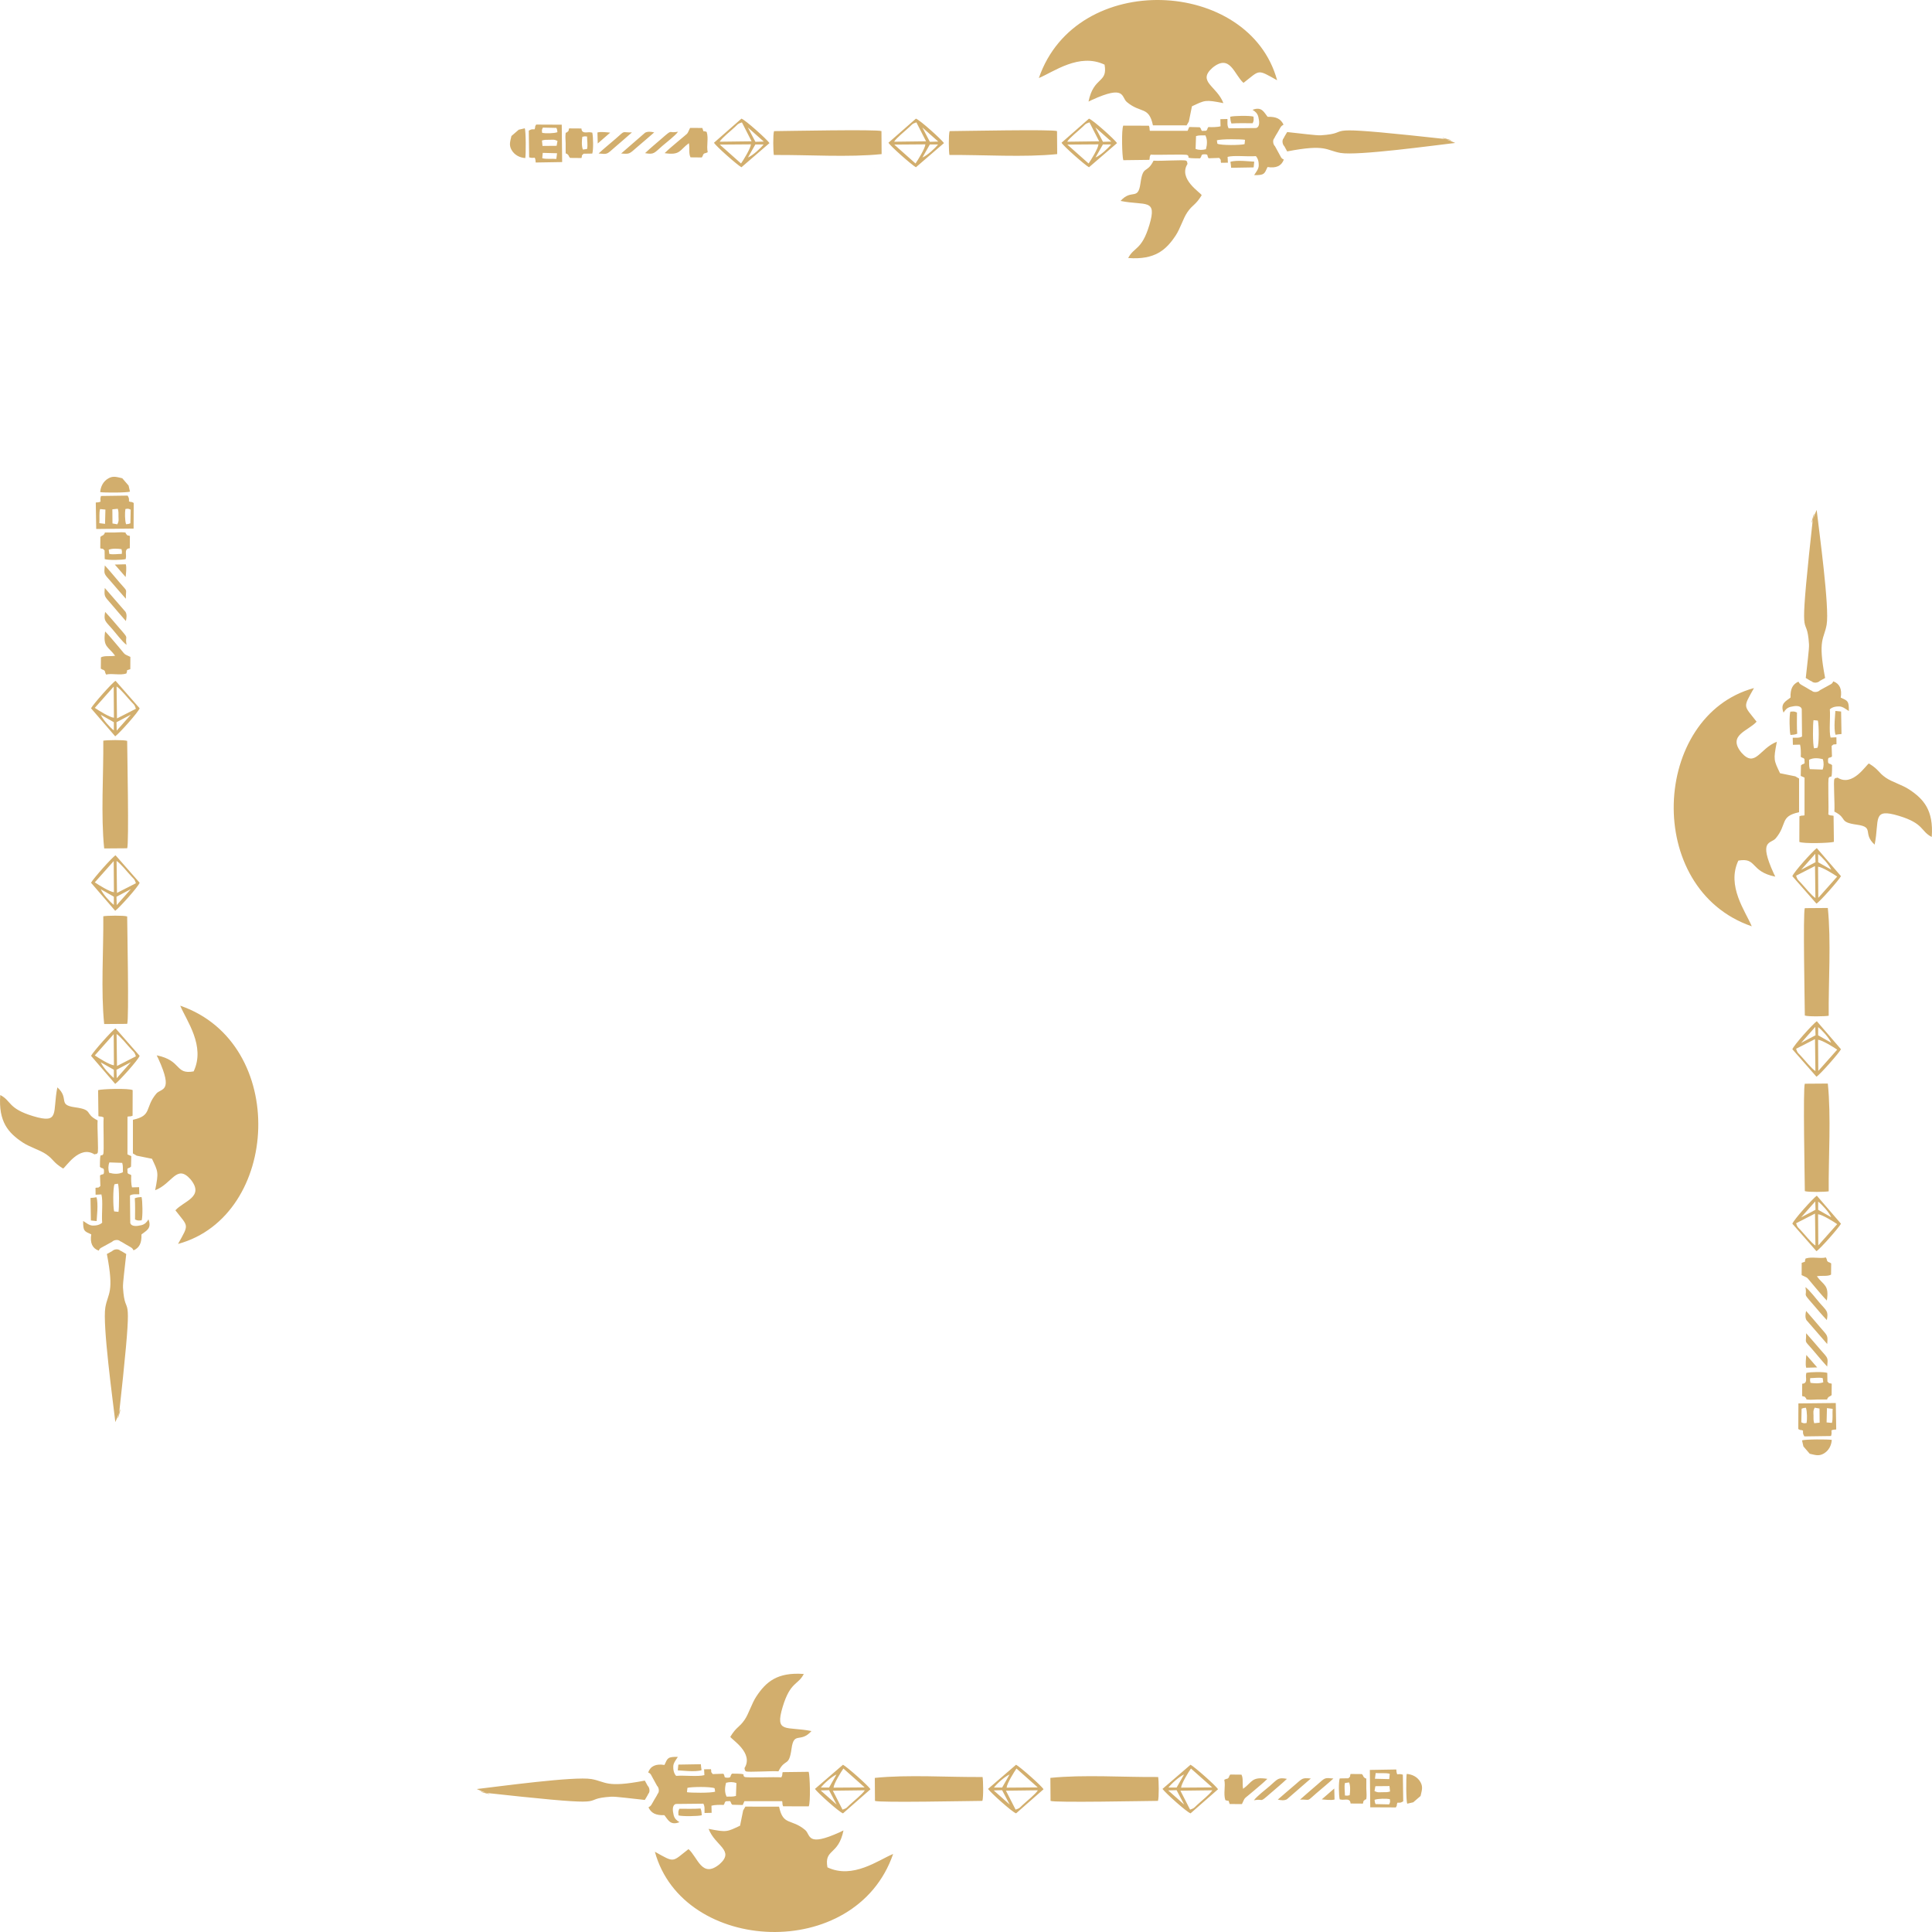<?xml version="1.0" encoding="UTF-8"?>
<!DOCTYPE svg PUBLIC "-//W3C//DTD SVG 1.1//EN" "http://www.w3.org/Graphics/SVG/1.1/DTD/svg11.dtd">
<!-- Creator: CorelDRAW 2020 (64-Bit) -->
<svg xmlns="http://www.w3.org/2000/svg" xml:space="preserve" width="8.976in" height="8.976in" version="1.1" style="shape-rendering:geometricPrecision; text-rendering:geometricPrecision; image-rendering:optimizeQuality; fill-rule:evenodd; clip-rule:evenodd"
viewBox="0 0 897.601 897.601"
 xmlns:xlink="http://www.w3.org/1999/xlink"
 xmlns:xodm="http://www.corel.com/coreldraw/odm/2003">
 <defs>
  <style type="text/css">
   <![CDATA[
    .fil0 {fill:#D2AE6D}
   ]]>
  </style>
 </defs>
 <g id="Layer_x0020_1">
  <path class="fil0" d="M855.503 426.103c0,-0.346 -0.014,-0.484 -0.041,-0.415 0,-0.002 0.006,-0.007 0.016,-0.015l0.025 0.43zm0 162.22c0,-0.346 -0.014,-0.484 -0.041,-0.415 0,-0.002 0.006,-0.007 0.016,-0.015l0.025 0.43zm0 -81.572c0,-0.346 -0.014,-0.484 -0.041,-0.415 0,-0.002 0.006,-0.007 0.016,-0.015l0.025 0.43zm-30.495 -117.276c-2.257,2.697 -8.193,0.447 -0.946,16.309 0.185,0.405 0.525,0.982 0.725,1.509 -11.809,-2.421 -8.371,-9.022 -17.155,-7.455 -5.589,11.809 3.353,23.593 6.229,30.523 -50.525,-17.37 -46.446,-97.783 1.03,-110.692 -5.278,9.447 -4.837,7.786 1.219,15.624 -3.84,4.347 -13.728,6.209 -7.022,14.408 6.467,7.271 8.439,-2.043 16.433,-5.074 -1.694,8.538 -1.372,8.533 1.467,14.611l7.108 1.447 1.756 1.029 -0.009 15.645c-9.056,1.911 -5.384,5.603 -10.834,12.115zm19.772 189.128l-0.106 -14.459c1.913,0.135 7.264,3.459 8.88,4.583l-8.774 9.876zm-10.319 -10.287l8.787 -4.487 0.19 14.844c-1.94,-1.239 -4.874,-5.037 -6.928,-7.216 -1.372,-1.455 -1.363,-1.147 -2.049,-3.142zm10.256 -10.057c1.855,1.454 4.982,4.867 6.061,7.256l-6.072 -3.447 0.011 -3.809zm-1.351 -0.093l0.117 3.889 -6.674 3.519 6.558 -7.407zm-10.643 10.376l11.19 12.756c1.654,-0.953 10.322,-10.79 11.398,-12.756l-11.234 -13.037c-1.893,1.356 -10.692,11.136 -11.354,13.037zm12.056 -71l-0.106 -14.459c1.913,0.135 7.264,3.459 8.88,4.583l-8.774 9.876zm-10.319 -10.287l8.787 -4.486 0.19 14.844c-1.94,-1.239 -4.874,-5.037 -6.928,-7.216 -1.372,-1.455 -1.363,-1.146 -2.049,-3.142zm10.256 -10.057c1.855,1.454 4.982,4.868 6.061,7.256l-6.072 -3.447 0.011 -3.809zm-1.351 -0.093l0.117 3.889 -6.674 3.519 6.558 -7.408zm-10.643 10.376l11.19 12.756c1.654,-0.954 10.322,-10.791 11.398,-12.756l-11.234 -13.037c-1.893,1.356 -10.692,11.136 -11.354,13.037zm12.056 -70.35l-0.106 -14.459c1.913,0.135 7.264,3.459 8.88,4.583l-8.774 9.876zm-10.319 -10.287l8.787 -4.487 0.19 14.845c-1.94,-1.24 -4.874,-5.037 -6.928,-7.216 -1.372,-1.455 -1.363,-1.147 -2.049,-3.143zm10.256 -10.057c1.855,1.454 4.982,4.868 6.061,7.256l-6.072 -3.447 0.011 -3.809zm-1.351 -0.092l0.117 3.888 -6.674 3.52 6.558 -7.408zm-10.643 10.376l11.19 12.756c1.654,-0.954 10.322,-10.791 11.398,-12.756l-11.234 -13.037c-1.893,1.356 -10.692,11.136 -11.354,13.037zm7.765 -54.065c1.971,-1.026 4.357,-0.848 6.441,-0.252 0.422,1.641 0.461,3.238 -0.14,4.794l-5.967 -0.208c-0.494,-1.643 -0.223,-2.667 -0.334,-4.334zm9.649 -23.452c0.325,3.884 -0.476,10.143 0.345,13.122l2.707 -0.138 0.043 3.174c-1.495,0.429 -0.8,-0.377 -2.263,0.835l0.165 4.937c-1.228,1.031 -1.856,-0.201 -1.85,2.02 0.005,1.868 0.871,0.898 1.896,2.017 -0.038,7.967 -0.44,4.169 -1.524,5.838 -0.531,0.818 0.062,13.919 -0.215,17.069 1.462,0.731 0.872,0.219 2.432,0.6l0.152 12.102c-1.645,0.573 -14.294,0.936 -16.056,0.017l0.036 -11.9c1.076,-0.467 1.236,-0.193 2.37,-0.432l0.01 -17.541 -1.778 -0.787 0.119 -4.888c1.233,-1.054 0.544,-0.131 1.697,-1.009l-0.092 -2.006c-1.092,-0.944 -0.4,-0.048 -1.706,-0.971 0.112,-1.446 0.066,-4.3 -0.343,-5.657l-3.313 0.085 -0.08 -3.295c1.689,-0.1 2.83,0.261 4.331,-0.552l-0.131 -12.738c-0.486,-1.838 -3.1,-1.579 -5.195,-1.057 -1.684,0.419 -2.587,1.517 -3.254,2.694 -1.741,-4.324 1.234,-5.374 3.233,-7.002 -0.118,-4.141 1.02,-6.053 3.418,-7.294l0.368 0c0.377,1.093 1.279,1.373 3.447,2.629 0.813,0.471 1.831,1.171 2.672,1.519 0.904,0.931 2.936,0.625 3.765,-0.283l5.24 -2.865c0.517,-0.365 0.768,-0.752 0.885,-1.194l0.161 -0.005c2.861,1.062 4.023,3.552 3.376,7.521 3.213,1.484 3.818,1.408 3.766,6.231 -1.358,-0.826 -2.737,-2.083 -4.411,-2.139 -3.223,-0.106 -4.365,1.34 -4.423,1.339zm2.568 0.75c-0.014,1.323 -0.897,8.107 0.075,11.066 0.708,-0.109 1.844,-0.309 2.774,-0.335l-0.179 -10.46 -2.67 -0.27zm-20.857 11.165c1.015,-0.071 2.084,-0.13 3.129,-0.574 -0.233,-2.931 -0.115,-6.841 -0.111,-9.861 -1.426,-0.682 -1.695,-0.437 -3.083,-0.396 -0.541,1.637 -0.426,9.245 0.065,10.832zm12.724 -6.679c0.524,1.914 0.613,10.96 -0.185,12.625l-1.567 0.25c-0.717,-1.737 -0.572,-11.613 -0.265,-13.087l2.017 0.212zm-6.056 168.705c-0.903,1.787 -0.02,44.645 0.006,49.899 1.557,0.555 9.605,0.392 11.09,0.094 -0.143,-15.65 1.182,-34.728 -0.411,-50.072l-10.685 0.078zm0.507 150.547c0.603,1.645 0.603,5.615 0.316,7.072 -1.22,0.182 -1.247,0.251 -2.451,-0.301l0.136 -6.316c1.133,-0.465 0.894,-0.28 1.999,-0.455zm0.198 -24.534c-0.135,1.575 -0.519,4.324 -0.066,5.933l5.109 -0.133 -5.043 -5.8zm-0.102 -20.438c-0.361,1.554 -0.506,3.025 0.139,4.234l9.656 11.125c0.352,-4.146 0.197,-3.732 -3.122,-7.602 -2.217,-2.585 -4.42,-5.218 -6.672,-7.757zm0.008 10.347c0.088,5.213 -1.25,2.69 3.067,7.717 2.205,2.567 4.442,5.318 6.715,7.775 0.375,-4.218 0.558,-3.635 -2.924,-7.593 -2.297,-2.611 -4.531,-5.336 -6.859,-7.899zm-0.319 -21.426c0.928,4.937 -1.7,2.036 3.318,7.785 2.176,2.494 4.363,5.178 6.626,7.539 0.768,-4.225 -0.04,-4.186 -3.381,-8.05 -1.802,-2.083 -4.578,-5.8 -6.563,-7.274zm-0.946 74.017l2.932 3.402c2.294,0.474 4.057,1.263 6.354,-0.002 2.588,-1.424 3.707,-3.951 3.9,-6.445 -1.564,-0.305 -12.538,-0.32 -13.833,0.247l0.648 2.797zm3.156 -31.74c1.787,0.022 4.133,-0.432 5.815,0.02l0.259 1.908c-1.543,0.706 -4.639,0.507 -5.95,0.259 -0.283,-1.507 -0.219,-0.773 -0.124,-2.187zm-3.761 8.338c1.507,0.579 0.65,-0.288 1.671,0.824 0.775,0.844 -0.424,0.667 1.262,0.849 1.192,0.128 2.731,-0.062 3.991,-0.073 6.568,-0.058 4.039,0.306 5.084,-0.833 0.975,-1.063 0.276,-0.046 1.707,-1.2l0.048 -5.311c-1.671,-0.525 -0.698,0.343 -2.002,-0.991l-0.063 -4.022c-1.628,-0.579 -7.906,-0.457 -9.748,-0.004 -0.376,1.785 0.024,2.22 -0.1,3.483 -0.15,1.519 -1.478,1.516 -1.476,1.509 0.029,-0.072 -0.217,0.041 -0.337,0.089l-0.038 5.681zm6.861 -55.648c2.3,-0.469 4.793,0.193 6.59,-0.759l0.052 -5.237c-1.315,-0.898 -1.114,-0.306 -1.656,-0.916 -0.607,-0.683 0.041,-0.229 -0.77,-1.834 -3.106,0.679 -6.351,-0.491 -9.438,0.484 -0.901,2.065 0.746,1.072 -1.837,2.024l-0.027 5.69c3.661,1.79 1.656,0.266 6.12,5.447 1.785,2.072 3.717,4.481 5.599,6.373 1.132,-7.369 -1.429,-6.891 -4.632,-11.272zm-1.243 68.269c-0.439,-1.475 -0.293,-2.088 -0.325,-3.676 -0.035,-1.765 -0.239,-1.918 0.526,-3.547l2.274 0.403 0.056 6.557 -2.531 0.263zm8.576 -6.677c-0.207,2.286 0.191,4.571 -0.342,6.537l-2.478 -0.226 0.169 -6.648 2.651 0.337zm-0.565 9.995c0.99,-0.401 1.257,-0.289 2.22,-0.411l-0.205 -12.294 -17.364 0.191 -0.055 11.893c1.404,0.883 0.819,0.123 2.203,0.732 -0.017,1.448 -0.117,1.324 0.611,2.692l12.404 -0.174c0.355,-1.335 0.25,-1.3 0.186,-2.63zm-12.371 -242.623c-0.903,1.787 -0.02,44.645 0.006,49.9 1.557,0.554 9.605,0.392 11.09,0.094 -0.143,-15.65 1.182,-34.728 -0.411,-50.072l-10.685 0.078zm9.433 -106.923l-0.014 -0.071c-3.494,-18.126 -0.48,-17.894 0.721,-24.698 1.397,-7.913 -3.518,-43.581 -4.637,-53.315l-1.094 2.55c-0.226,0.688 -0.416,1.254 -0.574,1.712 -2.222,6.453 1.857,-8.201 0,0 -0.065,0.283 -0.135,0.595 -0.215,0.935l-1.689 15.749c-4.558,43.93 -0.988,25.909 0.013,41.499 0.136,2.127 -0.889,9.53 -1.506,15.631l0.151 0.087c0.813,0.471 1.831,1.171 2.672,1.519 0.904,0.931 2.936,0.625 3.765,-0.283l2.406 -1.315zm14.836 68.162c8.241,1.128 2.378,4.08 8.174,9.25 2.349,-11.628 -1.35,-17.165 11.257,-13.364 11.82,3.564 10.051,7.168 15.268,9.805 0.922,-12.417 -3.762,-17.597 -10.403,-22.015 -3.281,-2.183 -8.033,-3.524 -10.831,-5.44 -3.778,-2.585 -3.06,-3.666 -7.952,-6.683 -1.202,0.455 -7.546,11.13 -14.633,6.532 -0.237,0.429 -0.826,-0.182 -1.412,0.72 -0.531,0.818 0.274,11.963 -0.003,15.114 6.387,3.191 1.683,4.87 10.536,6.081z"/>
  <path class="fil0" d="M486.909 77.902c0.346,0 0.484,-0.014 0.415,-0.041 0.002,0 0.007,0.006 0.015,0.016l-0.43 0.025zm-162.22 0c0.346,0 0.484,-0.014 0.415,-0.041 0.002,0 0.007,0.006 0.015,0.016l-0.43 0.025zm81.572 0c0.346,0 0.484,-0.014 0.415,-0.041 0.002,0 0.007,0.006 0.015,0.016l-0.43 0.025zm117.276 -30.495c-2.697,-2.257 -0.447,-8.193 -16.309,-0.946 -0.405,0.185 -0.982,0.525 -1.509,0.725 2.421,-11.809 9.022,-8.371 7.455,-17.155 -11.809,-5.589 -23.593,3.353 -30.523,6.229 17.37,-50.525 97.783,-46.446 110.692,1.03 -9.447,-5.278 -7.786,-4.837 -15.624,1.219 -4.347,-3.84 -6.209,-13.728 -14.408,-7.022 -7.271,6.467 2.043,8.439 5.074,16.433 -8.538,-1.694 -8.533,-1.372 -14.611,1.467l-1.447 7.108 -1.029 1.756 -15.645 -0.009c-1.911,-9.056 -5.603,-5.384 -12.115,-10.834zm-189.128 19.772l14.459 -0.106c-0.135,1.913 -3.459,7.264 -4.583,8.88l-9.876 -8.774zm10.287 -10.319l4.487 8.787 -14.844 0.19c1.239,-1.94 5.037,-4.874 7.216,-6.928 1.455,-1.372 1.147,-1.363 3.142,-2.049zm10.057 10.256c-1.454,1.855 -4.867,4.982 -7.256,6.061l3.447 -6.072 3.809 0.011zm0.093 -1.351l-3.889 0.117 -3.519 -6.674 7.407 6.558zm-10.376 -10.643l-12.756 11.19c0.953,1.654 10.79,10.322 12.756,11.398l13.037 -11.234c-1.356,-1.893 -11.136,-10.692 -13.037,-11.354zm71 12.056l14.459 -0.106c-0.135,1.913 -3.459,7.264 -4.583,8.88l-9.876 -8.774zm10.287 -10.319l4.486 8.787 -14.844 0.19c1.239,-1.94 5.037,-4.874 7.216,-6.928 1.455,-1.372 1.146,-1.363 3.142,-2.049zm10.057 10.256c-1.454,1.855 -4.868,4.982 -7.256,6.061l3.447 -6.072 3.809 0.011zm0.093 -1.351l-3.889 0.117 -3.519 -6.674 7.408 6.558zm-10.376 -10.643l-12.756 11.19c0.954,1.654 10.791,10.322 12.756,11.398l13.037 -11.234c-1.356,-1.893 -11.136,-10.692 -13.037,-11.354zm70.35 12.056l14.459 -0.106c-0.135,1.913 -3.459,7.264 -4.583,8.88l-9.876 -8.774zm10.287 -10.319l4.487 8.787 -14.845 0.19c1.24,-1.94 5.037,-4.874 7.216,-6.928 1.455,-1.372 1.147,-1.363 3.143,-2.049zm10.057 10.256c-1.454,1.855 -4.868,4.982 -7.256,6.061l3.447 -6.072 3.809 0.011zm0.092 -1.351l-3.888 0.117 -3.52 -6.674 7.408 6.558zm-10.376 -10.643l-12.756 11.19c0.954,1.654 10.791,10.322 12.756,11.398l13.037 -11.234c-1.356,-1.893 -11.136,-10.692 -13.037,-11.354zm54.065 7.765c1.026,1.971 0.848,4.357 0.252,6.441 -1.641,0.422 -3.238,0.461 -4.794,-0.14l0.208 -5.967c1.643,-0.494 2.667,-0.223 4.334,-0.334zm23.452 9.649c-3.884,0.325 -10.143,-0.476 -13.122,0.345l0.138 2.707 -3.174 0.043c-0.429,-1.495 0.377,-0.8 -0.835,-2.263l-4.937 0.165c-1.031,-1.228 0.201,-1.856 -2.02,-1.85 -1.868,0.005 -0.898,0.871 -2.017,1.896 -7.967,-0.038 -4.169,-0.44 -5.838,-1.524 -0.818,-0.531 -13.919,0.062 -17.069,-0.215 -0.731,1.462 -0.219,0.872 -0.6,2.432l-12.102 0.152c-0.573,-1.645 -0.936,-14.294 -0.017,-16.056l11.9 0.036c0.467,1.076 0.193,1.236 0.432,2.37l17.541 0.01 0.787 -1.778 4.888 0.119c1.054,1.233 0.131,0.544 1.009,1.697l2.006 -0.092c0.944,-1.092 0.048,-0.4 0.971,-1.706 1.446,0.112 4.3,0.066 5.657,-0.343l-0.085 -3.313 3.295 -0.08c0.1,1.689 -0.261,2.83 0.552,4.331l12.738 -0.131c1.838,-0.486 1.579,-3.1 1.057,-5.195 -0.419,-1.684 -1.517,-2.587 -2.694,-3.254 4.324,-1.741 5.374,1.234 7.002,3.233 4.141,-0.118 6.053,1.02 7.294,3.418l-0 0.368c-1.093,0.377 -1.373,1.279 -2.629,3.447 -0.471,0.813 -1.171,1.831 -1.519,2.672 -0.931,0.904 -0.625,2.936 0.283,3.765l2.865 5.24c0.365,0.517 0.752,0.768 1.194,0.885l0.005 0.161c-1.062,2.861 -3.552,4.023 -7.521,3.376 -1.484,3.213 -1.408,3.818 -6.231,3.766 0.826,-1.358 2.083,-2.737 2.139,-4.411 0.106,-3.223 -1.34,-4.365 -1.339,-4.423zm-0.75 2.568c-1.323,-0.014 -8.107,-0.897 -11.066,0.075 0.109,0.708 0.309,1.844 0.335,2.774l10.46 -0.179 0.27 -2.67zm-11.165 -20.857c0.071,1.015 0.13,2.084 0.574,3.129 2.931,-0.233 6.841,-0.115 9.861,-0.111 0.682,-1.426 0.437,-1.695 0.396,-3.083 -1.637,-0.541 -9.245,-0.426 -10.832,0.065zm6.679 12.724c-1.914,0.524 -10.96,0.613 -12.625,-0.185l-0.25 -1.567c1.737,-0.717 11.613,-0.572 13.087,-0.265l-0.212 2.017zm-168.705 -6.056c-1.787,-0.903 -44.645,-0.02 -49.899,0.006 -0.555,1.557 -0.392,9.605 -0.094,11.09 15.65,-0.143 34.728,1.182 50.072,-0.411l-0.078 -10.685zm-150.547 0.507c-1.645,0.603 -5.615,0.603 -7.072,0.316 -0.182,-1.22 -0.251,-1.247 0.301,-2.451l6.316 0.136c0.465,1.133 0.28,0.894 0.455,1.999zm24.534 0.198c-1.575,-0.135 -4.324,-0.519 -5.933,-0.066l0.133 5.109 5.8 -5.043zm20.438 -0.102c-1.554,-0.361 -3.025,-0.506 -4.234,0.139l-11.125 9.656c4.146,0.352 3.732,0.197 7.602,-3.122 2.585,-2.217 5.218,-4.42 7.757,-6.672zm-10.347 0.008c-5.213,0.088 -2.69,-1.25 -7.717,3.067 -2.567,2.205 -5.318,4.442 -7.775,6.715 4.218,0.375 3.635,0.558 7.593,-2.924 2.611,-2.297 5.336,-4.531 7.899,-6.859zm21.426 -0.319c-4.937,0.928 -2.036,-1.7 -7.785,3.318 -2.494,2.176 -5.178,4.363 -7.539,6.626 4.225,0.768 4.186,-0.04 8.05,-3.381 2.083,-1.802 5.8,-4.578 7.274,-6.563zm-74.017 -0.946l-3.402 2.932c-0.474,2.294 -1.263,4.057 0.002,6.354 1.424,2.588 3.951,3.707 6.445,3.9 0.305,-1.564 0.32,-12.538 -0.247,-13.833l-2.797 0.648zm31.74 3.156c-0.022,1.787 0.432,4.133 -0.02,5.815l-1.908 0.259c-0.706,-1.543 -0.507,-4.639 -0.259,-5.95 1.507,-0.283 0.773,-0.219 2.187,-0.124zm-8.338 -3.761c-0.579,1.507 0.288,0.65 -0.824,1.671 -0.844,0.775 -0.667,-0.424 -0.849,1.262 -0.128,1.192 0.062,2.731 0.073,3.991 0.058,6.568 -0.306,4.039 0.833,5.084 1.063,0.975 0.046,0.276 1.2,1.707l5.311 0.048c0.525,-1.671 -0.343,-0.698 0.991,-2.002l4.022 -0.063c0.579,-1.628 0.457,-7.906 0.004,-9.748 -1.785,-0.376 -2.22,0.024 -3.483,-0.1 -1.519,-0.15 -1.516,-1.478 -1.509,-1.476 0.072,0.029 -0.041,-0.217 -0.089,-0.337l-5.681 -0.038zm55.648 6.861c0.469,2.3 -0.193,4.793 0.759,6.59l5.237 0.052c0.898,-1.315 0.306,-1.114 0.916,-1.656 0.683,-0.607 0.229,0.041 1.834,-0.77 -0.679,-3.106 0.491,-6.351 -0.484,-9.438 -2.065,-0.901 -1.072,0.746 -2.024,-1.837l-5.69 -0.027c-1.79,3.661 -0.266,1.656 -5.447,6.12 -2.072,1.785 -4.481,3.717 -6.373,5.599 7.369,1.132 6.891,-1.429 11.272,-4.632zm-68.269 -1.243c1.475,-0.439 2.088,-0.293 3.676,-0.325 1.765,-0.035 1.918,-0.239 3.547,0.526l-0.403 2.274 -6.557 0.056 -0.263 -2.531zm6.677 8.576c-2.286,-0.207 -4.571,0.191 -6.537,-0.342l0.226 -2.478 6.648 0.169 -0.337 2.651zm-9.995 -0.565c0.401,0.99 0.289,1.257 0.411,2.22l12.294 -0.205 -0.191 -17.364 -11.893 -0.055c-0.883,1.404 -0.123,0.819 -0.732,2.203 -1.448,-0.017 -1.324,-0.117 -2.692,0.611l0.174 12.404c1.335,0.355 1.3,0.25 2.63,0.186zm242.623 -12.371c-1.787,-0.903 -44.645,-0.02 -49.9,0.006 -0.554,1.557 -0.392,9.605 -0.094,11.09 15.65,-0.143 34.728,1.182 50.072,-0.411l-0.078 -10.685zm106.923 9.433l0.071 -0.014c18.126,-3.494 17.894,-0.48 24.698,0.721 7.913,1.397 43.581,-3.518 53.315,-4.637l-2.55 -1.094c-0.688,-0.226 -1.254,-0.416 -1.712,-0.574 -6.453,-2.222 8.201,1.857 0,0 -0.283,-0.065 -0.595,-0.135 -0.935,-0.215l-15.749 -1.689c-43.93,-4.558 -25.909,-0.988 -41.499,0.013 -2.127,0.136 -9.53,-0.889 -15.631,-1.506l-0.087 0.151c-0.471,0.813 -1.171,1.831 -1.519,2.672 -0.931,0.904 -0.625,2.936 0.283,3.765l1.315 2.406zm-68.162 14.836c-1.128,8.241 -4.08,2.378 -9.25,8.174 11.628,2.349 17.165,-1.35 13.364,11.257 -3.564,11.82 -7.168,10.051 -9.805,15.268 12.417,0.922 17.597,-3.762 22.015,-10.403 2.183,-3.281 3.524,-8.033 5.44,-10.831 2.585,-3.778 3.666,-3.06 6.683,-7.952 -0.455,-1.202 -11.13,-7.546 -6.532,-14.633 -0.429,-0.237 0.182,-0.826 -0.72,-1.412 -0.818,-0.531 -11.963,0.274 -15.114,-0.003 -3.191,6.387 -4.87,1.683 -6.081,10.536z"/>
  <path class="fil0" d="M42.098 471.498c0,0.346 0.014,0.484 0.041,0.415 0,0.002 -0.006,0.007 -0.016,0.015l-0.025 -0.43zm0 -162.22c0,0.346 0.014,0.484 0.041,0.415 0,0.002 -0.006,0.007 -0.016,0.015l-0.025 -0.43zm0 81.572c0,0.346 0.014,0.484 0.041,0.415 0,0.002 -0.006,0.007 -0.016,0.015l-0.025 -0.43zm30.495 117.276c2.257,-2.697 8.193,-0.447 0.946,-16.309 -0.185,-0.405 -0.525,-0.982 -0.725,-1.509 11.809,2.421 8.371,9.022 17.155,7.455 5.589,-11.809 -3.353,-23.593 -6.229,-30.523 50.525,17.37 46.446,97.783 -1.03,110.692 5.278,-9.447 4.837,-7.786 -1.219,-15.624 3.84,-4.347 13.728,-6.209 7.022,-14.408 -6.467,-7.271 -8.439,2.043 -16.433,5.074 1.694,-8.538 1.372,-8.533 -1.467,-14.611l-7.108 -1.447 -1.756 -1.029 0.009 -15.645c9.056,-1.911 5.384,-5.603 10.834,-12.115zm-19.772 -189.128l0.106 14.459c-1.913,-0.135 -7.264,-3.459 -8.88,-4.583l8.774 -9.876zm10.319 10.287l-8.787 4.487 -0.19 -14.844c1.94,1.239 4.874,5.037 6.928,7.216 1.372,1.455 1.363,1.147 2.049,3.142zm-10.256 10.057c-1.855,-1.454 -4.982,-4.867 -6.061,-7.256l6.072 3.447 -0.011 3.809zm1.351 0.093l-0.117 -3.889 6.674 -3.519 -6.558 7.407zm10.643 -10.376l-11.19 -12.756c-1.654,0.953 -10.322,10.79 -11.398,12.756l11.234 13.037c1.893,-1.356 10.692,-11.136 11.354,-13.037zm-12.056 71l0.106 14.459c-1.913,-0.135 -7.264,-3.459 -8.88,-4.583l8.774 -9.876zm10.319 10.287l-8.787 4.486 -0.19 -14.844c1.94,1.239 4.874,5.037 6.928,7.216 1.372,1.455 1.363,1.146 2.049,3.142zm-10.256 10.057c-1.855,-1.454 -4.982,-4.868 -6.061,-7.256l6.072 3.447 -0.011 3.809zm1.351 0.093l-0.117 -3.889 6.674 -3.519 -6.558 7.408zm10.643 -10.376l-11.19 -12.756c-1.654,0.954 -10.322,10.791 -11.398,12.756l11.234 13.037c1.893,-1.356 10.692,-11.136 11.354,-13.037zm-12.056 70.35l0.106 14.459c-1.913,-0.135 -7.264,-3.459 -8.88,-4.583l8.774 -9.876zm10.319 10.287l-8.787 4.487 -0.19 -14.845c1.94,1.24 4.874,5.037 6.928,7.216 1.372,1.455 1.363,1.147 2.049,3.143zm-10.256 10.057c-1.855,-1.454 -4.982,-4.868 -6.061,-7.256l6.072 3.447 -0.011 3.809zm1.351 0.092l-0.117 -3.888 6.674 -3.52 -6.558 7.408zm10.643 -10.376l-11.19 -12.756c-1.654,0.954 -10.322,10.791 -11.398,12.756l11.234 13.037c1.893,-1.356 10.692,-11.136 11.354,-13.037zm-7.765 54.065c-1.971,1.026 -4.357,0.848 -6.441,0.252 -0.422,-1.641 -0.461,-3.238 0.14,-4.794l5.967 0.208c0.494,1.643 0.223,2.667 0.334,4.334zm-9.649 23.452c-0.325,-3.884 0.476,-10.143 -0.345,-13.122l-2.707 0.138 -0.043 -3.174c1.495,-0.429 0.8,0.377 2.263,-0.835l-0.165 -4.937c1.228,-1.031 1.856,0.201 1.85,-2.02 -0.005,-1.868 -0.871,-0.898 -1.896,-2.017 0.038,-7.967 0.44,-4.169 1.524,-5.838 0.531,-0.818 -0.062,-13.919 0.215,-17.069 -1.462,-0.731 -0.872,-0.219 -2.432,-0.6l-0.152 -12.102c1.645,-0.573 14.294,-0.936 16.056,-0.017l-0.036 11.9c-1.076,0.467 -1.236,0.193 -2.37,0.432l-0.01 17.541 1.778 0.787 -0.119 4.888c-1.233,1.054 -0.544,0.131 -1.697,1.009l0.092 2.006c1.092,0.944 0.4,0.048 1.706,0.971 -0.112,1.446 -0.066,4.3 0.343,5.657l3.313 -0.085 0.08 3.295c-1.689,0.1 -2.83,-0.261 -4.331,0.552l0.131 12.738c0.486,1.838 3.1,1.579 5.195,1.057 1.684,-0.419 2.587,-1.517 3.254,-2.694 1.741,4.324 -1.234,5.374 -3.233,7.002 0.118,4.141 -1.02,6.053 -3.418,7.294l-0.368 -0c-0.377,-1.093 -1.279,-1.373 -3.447,-2.629 -0.813,-0.471 -1.831,-1.171 -2.672,-1.519 -0.904,-0.931 -2.936,-0.625 -3.765,0.283l-5.24 2.865c-0.517,0.365 -0.768,0.752 -0.885,1.194l-0.161 0.005c-2.861,-1.062 -4.023,-3.552 -3.376,-7.521 -3.213,-1.484 -3.818,-1.408 -3.766,-6.231 1.358,0.826 2.737,2.083 4.411,2.139 3.223,0.106 4.365,-1.34 4.423,-1.339zm-2.568 -0.75c0.014,-1.323 0.897,-8.107 -0.075,-11.066 -0.708,0.109 -1.844,0.309 -2.774,0.335l0.179 10.46 2.67 0.27zm20.857 -11.165c-1.015,0.071 -2.084,0.13 -3.129,0.574 0.233,2.931 0.115,6.841 0.111,9.861 1.426,0.682 1.695,0.437 3.083,0.396 0.541,-1.637 0.426,-9.245 -0.065,-10.832zm-12.724 6.679c-0.524,-1.914 -0.613,-10.96 0.185,-12.625l1.567 -0.25c0.717,1.737 0.572,11.613 0.265,13.087l-2.017 -0.212zm6.056 -168.705c0.903,-1.787 0.02,-44.645 -0.006,-49.899 -1.557,-0.555 -9.605,-0.392 -11.09,-0.094 0.143,15.65 -1.182,34.728 0.411,50.072l10.685 -0.078zm-0.507 -150.547c-0.603,-1.645 -0.603,-5.615 -0.316,-7.072 1.22,-0.182 1.247,-0.251 2.451,0.301l-0.136 6.316c-1.133,0.465 -0.894,0.28 -1.999,0.455zm-0.198 24.534c0.135,-1.575 0.519,-4.324 0.066,-5.933l-5.109 0.133 5.043 5.8zm0.102 20.438c0.361,-1.554 0.506,-3.025 -0.139,-4.234l-9.656 -11.125c-0.352,4.146 -0.197,3.732 3.122,7.602 2.217,2.585 4.42,5.218 6.672,7.757zm-0.008 -10.347c-0.088,-5.213 1.25,-2.69 -3.067,-7.717 -2.205,-2.567 -4.442,-5.318 -6.715,-7.775 -0.375,4.218 -0.558,3.635 2.924,7.593 2.297,2.611 4.531,5.336 6.859,7.899zm0.319 21.426c-0.928,-4.937 1.7,-2.036 -3.318,-7.785 -2.176,-2.494 -4.363,-5.178 -6.626,-7.539 -0.768,4.225 0.04,4.186 3.381,8.05 1.802,2.083 4.578,5.8 6.563,7.274zm0.946 -74.017l-2.932 -3.402c-2.294,-0.474 -4.057,-1.263 -6.354,0.002 -2.588,1.424 -3.707,3.951 -3.9,6.445 1.564,0.305 12.538,0.32 13.833,-0.247l-0.648 -2.797zm-3.156 31.74c-1.787,-0.022 -4.133,0.432 -5.815,-0.02l-0.259 -1.908c1.543,-0.706 4.639,-0.507 5.95,-0.259 0.283,1.507 0.219,0.773 0.124,2.187zm3.761 -8.338c-1.507,-0.579 -0.65,0.288 -1.671,-0.824 -0.775,-0.844 0.424,-0.667 -1.262,-0.849 -1.192,-0.128 -2.731,0.062 -3.991,0.073 -6.568,0.058 -4.039,-0.306 -5.084,0.833 -0.975,1.063 -0.276,0.046 -1.707,1.2l-0.048 5.311c1.671,0.525 0.698,-0.343 2.002,0.991l0.063 4.022c1.628,0.579 7.906,0.457 9.748,0.004 0.376,-1.785 -0.024,-2.22 0.1,-3.483 0.15,-1.519 1.478,-1.516 1.476,-1.509 -0.029,0.072 0.217,-0.041 0.337,-0.089l0.038 -5.681zm-6.861 55.648c-2.3,0.469 -4.793,-0.193 -6.59,0.759l-0.052 5.237c1.315,0.898 1.114,0.306 1.656,0.916 0.607,0.683 -0.041,0.229 0.77,1.834 3.106,-0.679 6.351,0.491 9.438,-0.484 0.901,-2.065 -0.746,-1.072 1.837,-2.024l0.027 -5.69c-3.661,-1.79 -1.656,-0.266 -6.12,-5.447 -1.785,-2.072 -3.717,-4.481 -5.599,-6.373 -1.132,7.369 1.429,6.891 4.632,11.272zm1.243 -68.269c0.439,1.475 0.293,2.088 0.325,3.676 0.035,1.765 0.239,1.918 -0.526,3.547l-2.274 -0.403 -0.056 -6.557 2.531 -0.263zm-8.576 6.677c0.207,-2.286 -0.191,-4.571 0.342,-6.537l2.478 0.226 -0.169 6.648 -2.651 -0.337zm0.565 -9.995c-0.99,0.401 -1.257,0.289 -2.22,0.411l0.205 12.294 17.364 -0.191 0.055 -11.893c-1.404,-0.883 -0.819,-0.123 -2.203,-0.732 0.017,-1.448 0.117,-1.324 -0.611,-2.692l-12.404 0.174c-0.355,1.335 -0.25,1.3 -0.186,2.63zm12.371 242.623c0.903,-1.787 0.02,-44.645 -0.006,-49.9 -1.557,-0.554 -9.605,-0.392 -11.09,-0.094 0.143,15.65 -1.182,34.728 0.411,50.072l10.685 -0.078zm-9.433 106.923l0.014 0.071c3.494,18.126 0.48,17.894 -0.721,24.698 -1.397,7.913 3.518,43.581 4.637,53.315l1.094 -2.55c0.226,-0.688 0.416,-1.254 0.574,-1.712 2.222,-6.453 -1.857,8.201 0,0 0.065,-0.283 0.135,-0.595 0.215,-0.935l1.689 -15.749c4.558,-43.93 0.988,-25.909 -0.013,-41.499 -0.136,-2.127 0.889,-9.53 1.506,-15.631l-0.151 -0.087c-0.813,-0.471 -1.831,-1.171 -2.672,-1.519 -0.904,-0.931 -2.936,-0.625 -3.765,0.283l-2.406 1.315zm-14.836 -68.162c-8.241,-1.128 -2.378,-4.08 -8.174,-9.25 -2.349,11.628 1.35,17.165 -11.257,13.364 -11.82,-3.564 -10.051,-7.168 -15.268,-9.805 -0.922,12.417 3.762,17.597 10.403,22.015 3.281,2.183 8.033,3.524 10.831,5.44 3.778,2.585 3.06,3.666 7.952,6.683 1.202,-0.455 7.546,-11.13 14.633,-6.532 0.237,-0.429 0.826,0.182 1.412,-0.72 0.531,-0.818 -0.274,-11.963 0.003,-15.114 -6.387,-3.191 -1.683,-4.87 -10.536,-6.081z"/>
  <path class="fil0" d="M410.691 819.698c-0.346,0 -0.484,0.014 -0.415,0.041 -0.002,0 -0.007,-0.006 -0.015,-0.016l0.43 -0.025zm162.22 0c-0.346,0 -0.484,0.014 -0.415,0.041 -0.002,0 -0.007,-0.006 -0.015,-0.016l0.43 -0.025zm-81.572 0c-0.346,0 -0.484,0.014 -0.415,0.041 -0.002,0 -0.007,-0.006 -0.015,-0.016l0.43 -0.025zm-117.276 30.495c2.697,2.257 0.447,8.193 16.309,0.946 0.405,-0.185 0.982,-0.525 1.509,-0.725 -2.421,11.809 -9.022,8.371 -7.455,17.155 11.809,5.589 23.593,-3.353 30.523,-6.229 -17.37,50.525 -97.783,46.446 -110.692,-1.03 9.447,5.278 7.786,4.837 15.624,-1.219 4.347,3.84 6.209,13.728 14.408,7.022 7.271,-6.467 -2.043,-8.439 -5.074,-16.433 8.538,1.694 8.533,1.372 14.611,-1.467l1.447 -7.108 1.029 -1.756 15.645 0.009c1.911,9.056 5.603,5.384 12.115,10.834zm189.128 -19.772l-14.459 0.106c0.135,-1.913 3.459,-7.264 4.583,-8.88l9.876 8.774zm-10.287 10.319l-4.487 -8.787 14.844 -0.19c-1.239,1.94 -5.037,4.874 -7.216,6.928 -1.455,1.372 -1.147,1.363 -3.142,2.049zm-10.057 -10.256c1.454,-1.855 4.867,-4.982 7.256,-6.061l-3.447 6.072 -3.809 -0.011zm-0.093 1.351l3.889 -0.117 3.519 6.674 -7.407 -6.558zm10.376 10.643l12.756 -11.19c-0.953,-1.654 -10.79,-10.322 -12.756,-11.398l-13.037 11.234c1.356,1.893 11.136,10.692 13.037,11.354zm-71 -12.056l-14.459 0.106c0.135,-1.913 3.459,-7.264 4.583,-8.88l9.876 8.774zm-10.287 10.319l-4.486 -8.787 14.844 -0.19c-1.239,1.94 -5.037,4.874 -7.216,6.928 -1.455,1.372 -1.146,1.363 -3.142,2.049zm-10.057 -10.256c1.454,-1.855 4.868,-4.982 7.256,-6.061l-3.447 6.072 -3.809 -0.011zm-0.093 1.351l3.889 -0.117 3.519 6.674 -7.408 -6.558zm10.376 10.643l12.756 -11.19c-0.954,-1.654 -10.791,-10.322 -12.756,-11.398l-13.037 11.234c1.356,1.893 11.136,10.692 13.037,11.354zm-70.35 -12.056l-14.459 0.106c0.135,-1.913 3.459,-7.264 4.583,-8.88l9.876 8.774zm-10.287 10.319l-4.487 -8.787 14.845 -0.19c-1.24,1.94 -5.037,4.874 -7.216,6.928 -1.455,1.372 -1.147,1.363 -3.143,2.049zm-10.057 -10.256c1.454,-1.855 4.868,-4.982 7.256,-6.061l-3.447 6.072 -3.809 -0.011zm-0.092 1.351l3.888 -0.117 3.52 6.674 -7.408 -6.558zm10.376 10.643l12.756 -11.19c-0.954,-1.654 -10.791,-10.322 -12.756,-11.398l-13.037 11.234c1.356,1.893 11.136,10.692 13.037,11.354zm-54.065 -7.765c-1.026,-1.971 -0.848,-4.357 -0.252,-6.441 1.641,-0.422 3.238,-0.461 4.794,0.14l-0.208 5.967c-1.643,0.494 -2.667,0.223 -4.334,0.334zm-23.452 -9.649c3.884,-0.325 10.143,0.476 13.122,-0.345l-0.138 -2.707 3.174 -0.043c0.429,1.495 -0.377,0.8 0.835,2.263l4.937 -0.165c1.031,1.228 -0.201,1.856 2.02,1.85 1.868,-0.005 0.898,-0.871 2.017,-1.896 7.967,0.038 4.169,0.44 5.838,1.524 0.818,0.531 13.919,-0.062 17.069,0.215 0.731,-1.462 0.219,-0.872 0.6,-2.432l12.102 -0.152c0.573,1.645 0.936,14.294 0.017,16.056l-11.9 -0.036c-0.467,-1.076 -0.193,-1.236 -0.432,-2.37l-17.541 -0.01 -0.787 1.778 -4.888 -0.119c-1.054,-1.233 -0.131,-0.544 -1.009,-1.697l-2.006 0.092c-0.944,1.092 -0.048,0.4 -0.971,1.706 -1.446,-0.112 -4.3,-0.066 -5.657,0.343l0.085 3.313 -3.295 0.08c-0.1,-1.689 0.261,-2.83 -0.552,-4.331l-12.738 0.131c-1.838,0.486 -1.579,3.1 -1.057,5.195 0.419,1.684 1.517,2.587 2.694,3.254 -4.324,1.741 -5.374,-1.234 -7.002,-3.233 -4.141,0.118 -6.053,-1.02 -7.294,-3.418l0 -0.368c1.093,-0.377 1.373,-1.279 2.629,-3.447 0.471,-0.813 1.171,-1.831 1.519,-2.672 0.931,-0.904 0.625,-2.936 -0.283,-3.765l-2.865 -5.24c-0.365,-0.517 -0.752,-0.768 -1.194,-0.885l-0.005 -0.161c1.062,-2.861 3.552,-4.023 7.521,-3.376 1.484,-3.213 1.408,-3.818 6.231,-3.766 -0.826,1.358 -2.083,2.737 -2.139,4.411 -0.106,3.223 1.34,4.365 1.339,4.423zm0.75 -2.568c1.323,0.014 8.107,0.897 11.066,-0.075 -0.109,-0.708 -0.309,-1.844 -0.335,-2.774l-10.46 0.179 -0.27 2.67zm11.165 20.857c-0.071,-1.015 -0.13,-2.084 -0.574,-3.129 -2.931,0.233 -6.841,0.115 -9.861,0.111 -0.682,1.426 -0.437,1.695 -0.396,3.083 1.637,0.541 9.245,0.426 10.832,-0.065zm-6.679 -12.724c1.914,-0.524 10.96,-0.613 12.625,0.185l0.25 1.567c-1.737,0.717 -11.613,0.572 -13.087,0.265l0.212 -2.017zm168.705 6.056c1.787,0.903 44.645,0.02 49.899,-0.006 0.555,-1.557 0.392,-9.605 0.094,-11.09 -15.65,0.143 -34.728,-1.182 -50.072,0.411l0.078 10.685zm150.547 -0.507c1.645,-0.603 5.615,-0.603 7.072,-0.316 0.182,1.22 0.251,1.247 -0.301,2.451l-6.316 -0.136c-0.465,-1.133 -0.28,-0.894 -0.455,-1.999zm-24.534 -0.198c1.575,0.135 4.324,0.519 5.933,0.066l-0.133 -5.109 -5.8 5.043zm-20.438 0.102c1.554,0.361 3.025,0.506 4.234,-0.139l11.125 -9.656c-4.146,-0.352 -3.732,-0.197 -7.602,3.122 -2.585,2.217 -5.218,4.42 -7.757,6.672zm10.347 -0.008c5.213,-0.088 2.69,1.25 7.717,-3.067 2.567,-2.205 5.318,-4.442 7.775,-6.715 -4.218,-0.375 -3.635,-0.558 -7.593,2.924 -2.611,2.297 -5.336,4.531 -7.899,6.859zm-21.426 0.319c4.937,-0.928 2.036,1.7 7.785,-3.318 2.494,-2.176 5.178,-4.363 7.539,-6.626 -4.225,-0.768 -4.186,0.04 -8.05,3.381 -2.083,1.802 -5.8,4.578 -7.274,6.563zm74.017 0.946l3.402 -2.932c0.474,-2.294 1.263,-4.057 -0.002,-6.354 -1.424,-2.588 -3.951,-3.707 -6.445,-3.9 -0.305,1.564 -0.32,12.538 0.247,13.833l2.797 -0.648zm-31.74 -3.156c0.022,-1.787 -0.432,-4.133 0.02,-5.815l1.908 -0.259c0.706,1.543 0.507,4.639 0.259,5.95 -1.507,0.283 -0.773,0.219 -2.187,0.124zm8.338 3.761c0.579,-1.507 -0.288,-0.65 0.824,-1.671 0.844,-0.775 0.667,0.424 0.849,-1.262 0.128,-1.192 -0.062,-2.731 -0.073,-3.991 -0.058,-6.568 0.306,-4.039 -0.833,-5.084 -1.063,-0.975 -0.046,-0.276 -1.2,-1.707l-5.311 -0.048c-0.525,1.671 0.343,0.698 -0.991,2.002l-4.022 0.063c-0.579,1.628 -0.457,7.906 -0.004,9.748 1.785,0.376 2.22,-0.024 3.483,0.1 1.519,0.15 1.516,1.478 1.509,1.476 -0.072,-0.029 0.041,0.217 0.089,0.337l5.681 0.038zm-55.648 -6.861c-0.469,-2.3 0.193,-4.793 -0.759,-6.59l-5.237 -0.052c-0.898,1.315 -0.306,1.114 -0.916,1.656 -0.683,0.607 -0.229,-0.041 -1.834,0.77 0.679,3.106 -0.491,6.351 0.484,9.438 2.065,0.901 1.072,-0.746 2.024,1.837l5.69 0.027c1.79,-3.661 0.266,-1.656 5.447,-6.12 2.072,-1.785 4.481,-3.717 6.373,-5.599 -7.369,-1.132 -6.891,1.429 -11.272,4.632zm68.269 1.243c-1.475,0.439 -2.088,0.293 -3.676,0.325 -1.765,0.035 -1.918,0.239 -3.547,-0.526l0.403 -2.274 6.557 -0.056 0.263 2.531zm-6.677 -8.576c2.286,0.207 4.571,-0.191 6.537,0.342l-0.226 2.478 -6.648 -0.169 0.337 -2.651zm9.995 0.565c-0.401,-0.99 -0.289,-1.257 -0.411,-2.22l-12.294 0.205 0.191 17.364 11.893 0.055c0.883,-1.404 0.123,-0.819 0.732,-2.203 1.448,0.017 1.324,0.117 2.692,-0.611l-0.174 -12.404c-1.335,-0.355 -1.3,-0.25 -2.63,-0.186zm-242.623 12.371c1.787,0.903 44.645,0.02 49.9,-0.006 0.554,-1.557 0.392,-9.605 0.094,-11.09 -15.65,0.143 -34.728,-1.182 -50.072,0.411l0.078 10.685zm-106.923 -9.433l-0.071 0.014c-18.126,3.494 -17.894,0.48 -24.698,-0.721 -7.913,-1.397 -43.581,3.518 -53.315,4.637l2.55 1.094c0.688,0.226 1.254,0.416 1.712,0.574 6.453,2.222 -8.201,-1.857 0,0 0.283,0.065 0.595,0.135 0.935,0.215l15.749 1.689c43.93,4.558 25.909,0.988 41.499,-0.013 2.127,-0.136 9.53,0.889 15.631,1.506l0.087 -0.151c0.471,-0.813 1.171,-1.831 1.519,-2.672 0.931,-0.904 0.625,-2.936 -0.283,-3.765l-1.315 -2.406zm68.162 -14.836c1.128,-8.241 4.08,-2.378 9.25,-8.174 -11.628,-2.349 -17.165,1.35 -13.364,-11.257 3.564,-11.82 7.168,-10.051 9.805,-15.268 -12.417,-0.922 -17.597,3.762 -22.015,10.403 -2.183,3.281 -3.524,8.033 -5.44,10.831 -2.585,3.778 -3.666,3.06 -6.683,7.952 0.455,1.202 11.13,7.546 6.532,14.633 0.429,0.237 -0.182,0.826 0.72,1.412 0.818,0.531 11.963,-0.274 15.114,0.003 3.191,-6.387 4.87,-1.683 6.081,-10.536z"/>
 </g>
</svg>
